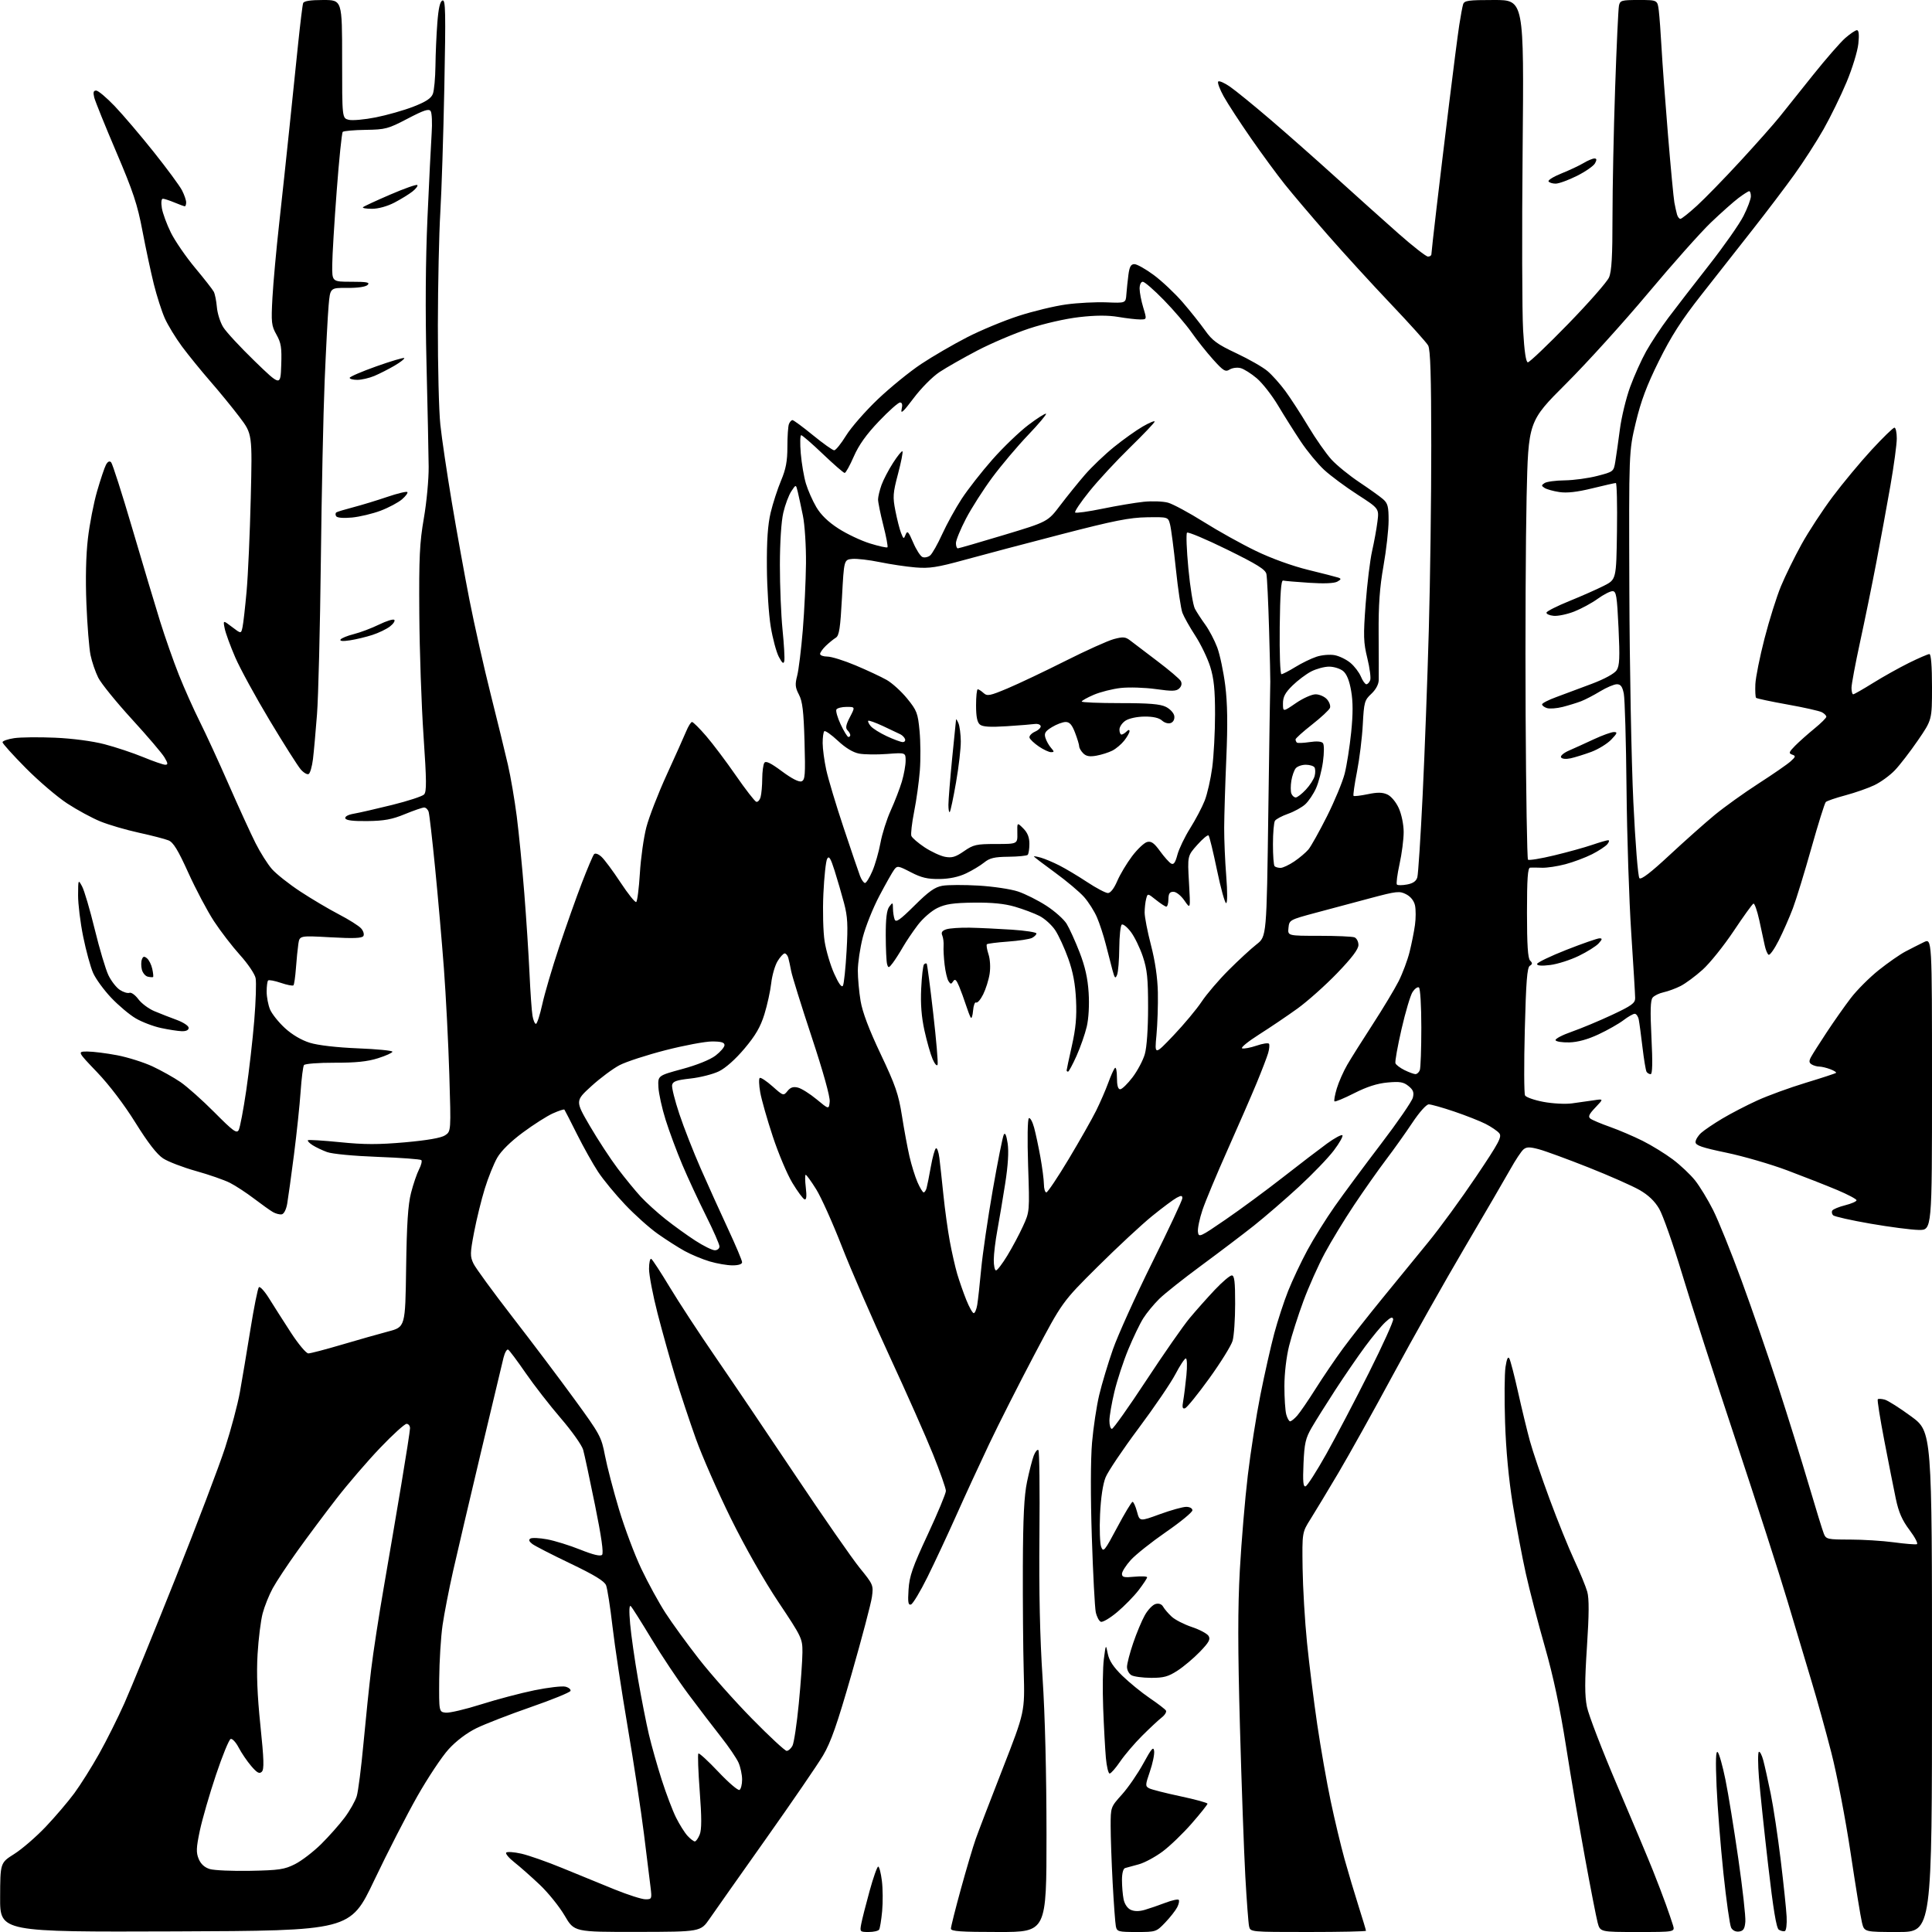 <?xml version="1.0" encoding="UTF-8" standalone="no"?>
<svg 
  version="1.1" 
  xmlns="http://www.w3.org/2000/svg" 
  xmlns:xlink="http://www.w3.org/1999/xlink" 
  xmlns:svg="http://www.w3.org/2000/svg"
  xmlns:rdf="http://www.w3.org/1999/02/22-rdf-syntax-ns#"
  xmlns:cc="http://creativecommons.org/ns#"
  xmlns:dc="http://purl.org/dc/elements/1.1/"
  viewBox="0 0 768 768"
  width="768"
  height="768"
>
<style>svg {background-color: white; }</style>"
<path stroke="none" fill="black" fill-rule="evenodd" d="M69.60,767.76C0.00,768.01 0.00,768.01 0.05,754.26C0.10,740.50 0.10,740.50 5.64,737.00C8.70,735.08 14.31,730.23 18.12,726.23C21.92,722.23 27.06,716.20 29.54,712.84C32.02,709.47 36.47,702.39 39.43,697.11C42.39,691.82 46.91,682.77 49.48,677.00C52.05,671.23 61.14,648.99 69.68,627.59C78.22,606.19 87.13,582.75 89.48,575.50C91.83,568.25 94.48,558.31 95.36,553.41C96.24,548.51 98.12,537.30 99.54,528.50C100.95,519.70 102.47,512.14 102.91,511.69C103.35,511.25 105.19,513.27 107.00,516.19C108.81,519.11 112.70,525.21 115.65,529.75C118.60,534.29 121.71,538.00 122.57,538.00C123.42,538.00 129.38,536.44 135.81,534.54C142.24,532.64 150.56,530.28 154.30,529.29C161.11,527.50 161.11,527.50 161.44,504.00C161.69,486.55 162.19,478.88 163.39,474.20C164.27,470.74 165.71,466.53 166.57,464.86C167.44,463.18 167.85,461.52 167.49,461.16C167.13,460.80 159.33,460.22 150.17,459.88C140.57,459.52 132.02,458.71 130.00,457.96C128.07,457.25 125.47,456.01 124.22,455.20C122.96,454.39 122.15,453.52 122.40,453.26C122.66,453.01 128.41,453.36 135.18,454.04C144.86,455.02 150.39,455.02 161.00,454.09C169.82,453.30 175.33,452.35 176.90,451.32C179.30,449.75 179.30,449.75 178.61,427.13C178.23,414.68 177.26,395.73 176.46,385.00C175.65,374.27 174.08,356.27 172.96,345.00C171.85,333.73 170.69,323.71 170.40,322.75C170.11,321.79 169.30,321.00 168.61,321.00C167.91,321.00 164.45,322.19 160.92,323.64C155.86,325.73 152.72,326.31 146.10,326.39C140.40,326.47 137.56,326.12 137.28,325.31C137.03,324.58 138.37,323.85 140.69,323.45C142.78,323.09 149.63,321.52 155.89,319.97C162.15,318.42 167.86,316.55 168.57,315.82C169.62,314.74 169.58,310.44 168.36,292.50C167.53,280.40 166.78,258.57 166.68,244.00C166.53,221.49 166.80,215.77 168.49,206.00C169.59,199.68 170.45,190.45 170.40,185.50C170.36,180.55 169.97,162.10 169.54,144.50C169.03,123.55 169.17,103.52 169.93,86.50C170.56,72.20 171.32,57.12 171.59,53.00C171.87,48.88 171.69,44.90 171.19,44.17C170.48,43.13 168.54,43.76 162.02,47.17C154.29,51.22 153.21,51.51 145.34,51.62C140.71,51.69 136.61,52.05 136.24,52.43C135.87,52.80 134.79,63.32 133.85,75.80C132.90,88.29 132.10,101.54 132.07,105.25C132.00,112.00 132.00,112.00 139.70,112.00C145.86,112.00 147.15,112.25 146.15,113.25C145.38,114.02 142.27,114.48 138.07,114.45C131.24,114.39 131.24,114.39 130.63,121.45C130.29,125.33 129.58,138.85 129.05,151.50C128.52,164.15 127.84,196.32 127.54,223.00C127.23,249.68 126.55,277.12 126.01,284.00C125.48,290.88 124.76,298.87 124.41,301.76C124.05,304.66 123.30,307.32 122.72,307.67C122.14,308.03 120.70,307.19 119.52,305.82C118.34,304.44 112.80,295.71 107.22,286.41C101.63,277.11 95.47,265.82 93.52,261.33C91.57,256.83 89.68,251.66 89.32,249.83C88.65,246.50 88.65,246.50 92.25,249.24C95.84,251.98 95.84,251.98 96.42,249.24C96.74,247.73 97.46,241.32 98.03,235.00C98.60,228.68 99.34,212.03 99.68,198.00C100.30,172.50 100.30,172.50 95.21,165.78C92.41,162.08 87.18,155.68 83.57,151.55C79.97,147.41 74.93,141.21 72.37,137.77C69.82,134.32 66.72,129.25 65.50,126.50C64.28,123.75 62.33,117.67 61.16,113.00C60.00,108.33 57.96,98.82 56.64,91.87C54.64,81.28 52.95,76.19 46.20,60.37C41.77,49.99 37.84,40.26 37.46,38.75C36.96,36.70 37.15,36.00 38.23,36.00C39.03,36.00 42.37,38.81 45.65,42.25C48.93,45.69 55.92,53.90 61.18,60.50C66.44,67.10 71.48,73.94 72.37,75.70C73.27,77.46 74.00,79.60 74.00,80.45C74.00,81.30 73.76,82.00 73.47,82.00C73.18,82.00 71.32,81.33 69.35,80.50C67.37,79.68 65.30,79.00 64.75,79.00C64.14,79.00 63.98,80.49 64.34,82.73C64.68,84.77 66.29,89.16 67.93,92.48C69.57,95.79 73.88,102.06 77.51,106.42C81.14,110.77 84.50,115.06 84.97,115.95C85.44,116.83 86.00,119.59 86.21,122.08C86.42,124.57 87.55,128.15 88.73,130.05C89.90,131.95 95.51,138.00 101.18,143.50C111.50,153.50 111.50,153.50 111.79,145.21C112.04,138.20 111.75,136.32 109.90,133.03C107.90,129.47 107.76,128.22 108.30,118.32C108.63,112.37 109.83,99.17 110.96,89.00C112.09,78.83 113.90,61.95 114.98,51.50C116.06,41.05 117.64,25.75 118.50,17.50C119.36,9.25 120.25,1.94 120.50,1.25C120.80,0.40 123.35,0.00 128.47,0.00C136.00,0.00 136.00,0.00 136.00,23.48C136.00,46.96 136.00,46.96 138.61,47.62C140.04,47.98 144.88,47.55 149.36,46.66C153.84,45.77 160.57,43.86 164.32,42.40C169.30,40.46 171.40,39.09 172.07,37.31C172.58,35.97 173.04,30.96 173.10,26.18C173.15,21.41 173.49,13.71 173.85,9.08C174.31,3.16 174.92,0.52 175.91,0.19C177.12,-0.21 177.22,4.80 176.63,34.61C176.25,53.80 175.53,76.25 175.03,84.50C174.53,92.75 174.09,112.91 174.06,129.29C174.03,145.67 174.47,163.45 175.04,168.79C175.60,174.13 177.65,187.95 179.58,199.50C181.51,211.05 184.68,228.60 186.62,238.50C188.57,248.40 192.36,265.27 195.06,276.00C197.75,286.73 200.84,299.33 201.91,304.02C202.99,308.70 204.57,317.93 205.42,324.52C206.26,331.11 207.61,344.82 208.41,355.00C209.22,365.18 210.15,379.57 210.49,387.00C210.83,394.43 211.36,401.96 211.67,403.75C211.97,405.54 212.59,407.00 213.04,407.00C213.49,407.00 214.62,403.51 215.56,399.25C216.49,394.99 219.50,384.75 222.25,376.50C225.00,368.25 229.07,356.77 231.29,351.00C233.51,345.23 235.70,340.08 236.14,339.57C236.62,339.03 237.82,339.43 239.07,340.57C240.24,341.62 243.65,346.21 246.65,350.77C249.65,355.33 252.46,358.83 252.90,358.56C253.34,358.29 253.99,353.16 254.36,347.15C254.72,341.15 255.88,332.92 256.93,328.87C257.98,324.82 261.62,315.43 265.02,308.00C268.42,300.57 271.89,292.81 272.75,290.75C273.60,288.69 274.66,287.00 275.09,287.00C275.53,287.00 278.05,289.50 280.69,292.56C283.34,295.62 288.65,302.68 292.50,308.24C296.35,313.81 300.01,318.52 300.62,318.72C301.24,318.92 302.02,318.05 302.36,316.79C302.70,315.53 302.99,312.25 303.00,309.50C303.02,306.75 303.39,303.94 303.83,303.25C304.40,302.34 306.30,303.24 310.82,306.60C314.76,309.53 317.60,310.98 318.63,310.59C320.04,310.05 320.19,308.09 319.81,294.73C319.46,282.67 319.00,278.80 317.59,276.12C316.11,273.30 315.99,272.06 316.89,268.62C317.48,266.35 318.48,258.20 319.12,250.50C319.75,242.80 320.32,230.88 320.39,224.00C320.45,217.04 319.91,208.62 319.17,205.00C318.44,201.43 317.52,197.15 317.12,195.50C316.40,192.50 316.40,192.50 314.56,195.29C313.55,196.82 312.11,200.65 311.38,203.79C310.57,207.22 310.03,215.51 310.02,224.58C310.01,232.87 310.48,244.45 311.07,250.32C311.66,256.19 311.98,261.78 311.77,262.75C311.49,264.08 310.97,263.68 309.60,261.11C308.61,259.24 307.16,253.84 306.38,249.11C305.59,244.37 304.90,233.75 304.85,225.50C304.77,214.83 305.21,208.55 306.35,203.76C307.24,200.05 309.10,194.33 310.48,191.04C312.41,186.46 313.00,183.32 313.00,177.61C313.00,173.52 313.27,169.45 313.61,168.58C313.94,167.71 314.58,167.00 315.02,167.00C315.46,167.00 319.12,169.70 323.16,173.00C327.20,176.30 331.00,179.00 331.61,179.00C332.22,179.00 334.35,176.36 336.34,173.13C338.33,169.91 343.99,163.43 348.93,158.73C353.86,154.04 361.63,147.71 366.20,144.68C370.76,141.65 378.97,136.88 384.43,134.08C389.89,131.27 399.12,127.45 404.93,125.57C410.74,123.69 419.25,121.64 423.84,121.02C428.43,120.39 435.63,120.02 439.84,120.19C447.50,120.50 447.50,120.50 447.75,117.00C447.89,115.08 448.26,111.59 448.56,109.25C448.99,106.00 449.55,105.00 450.95,105.00C451.96,105.00 455.42,106.95 458.64,109.33C461.86,111.71 467.00,116.55 470.06,120.08C473.11,123.61 477.16,128.69 479.05,131.36C481.95,135.45 483.92,136.88 491.50,140.44C496.45,142.76 502.00,145.94 503.84,147.50C505.68,149.05 508.86,152.62 510.92,155.41C512.98,158.21 517.09,164.55 520.06,169.50C523.02,174.45 527.19,180.39 529.30,182.70C531.42,185.01 536.39,189.04 540.33,191.67C544.27,194.30 548.51,197.32 549.75,198.40C551.66,200.05 552.00,201.34 551.99,206.92C551.98,210.54 551.07,218.68 549.95,225.00C548.44,233.55 547.95,240.47 548.03,252.00C548.09,260.52 548.10,268.76 548.07,270.31C548.03,272.05 546.91,274.13 545.12,275.81C542.43,278.32 542.20,279.12 541.73,288.00C541.46,293.23 540.42,301.65 539.43,306.73C538.43,311.80 537.82,316.14 538.06,316.37C538.30,316.60 540.84,316.30 543.69,315.71C547.57,314.90 549.55,314.93 551.49,315.82C552.99,316.50 554.92,318.80 556.03,321.25C557.13,323.67 557.97,327.74 557.98,330.72C557.99,333.59 557.25,339.34 556.34,343.48C555.43,347.63 554.96,351.29 555.30,351.63C555.63,351.97 557.45,351.95 559.34,351.60C561.73,351.15 562.97,350.27 563.41,348.73C563.76,347.50 564.71,332.86 565.52,316.18C566.33,299.51 567.44,269.81 567.98,250.18C568.53,230.56 568.96,197.62 568.95,177.00C568.93,149.47 568.61,138.92 567.71,137.33C567.05,136.14 560.37,128.71 552.88,120.83C545.39,112.95 534.07,100.57 527.73,93.31C521.38,86.06 513.74,77.06 510.75,73.31C507.75,69.57 501.70,61.33 497.30,55.00C492.91,48.67 488.01,41.16 486.43,38.31C484.85,35.45 483.87,32.79 484.26,32.41C484.65,32.02 486.76,32.95 488.95,34.47C491.15,35.99 498.28,41.79 504.80,47.37C511.33,52.94 523.15,63.38 531.08,70.57C539.01,77.76 550.18,87.77 555.89,92.82C561.61,97.87 566.90,102.00 567.64,102.00C568.39,102.00 569.00,101.59 569.00,101.09C569.00,100.58 569.91,92.37 571.03,82.84C572.15,73.30 574.41,54.48 576.07,41.00C577.72,27.52 579.52,13.58 580.07,10.00C580.62,6.42 581.31,2.71 581.60,1.75C582.07,0.21 583.57,0.00 593.98,0.00C605.82,0.00 605.82,0.00 605.27,59.25C604.96,91.84 605.05,124.24 605.46,131.25C605.95,139.73 606.59,144.01 607.35,144.03C607.98,144.04 615.19,137.18 623.36,128.78C631.54,120.37 638.85,112.05 639.61,110.28C640.65,107.88 641.00,101.81 640.99,86.28C640.99,74.85 641.46,51.77 642.04,35.00C642.61,18.23 643.30,3.49 643.56,2.25C644.00,0.16 644.57,-0.00 651.46,-0.00C658.88,-0.00 658.88,-0.00 659.40,4.25C659.68,6.59 660.17,13.22 660.49,19.00C660.80,24.78 661.95,40.30 663.04,53.50C664.13,66.70 665.28,78.85 665.59,80.50C665.90,82.15 666.37,84.29 666.64,85.25C666.91,86.21 667.52,87.00 667.99,87.00C668.46,87.00 671.43,84.64 674.59,81.75C677.75,78.86 685.50,70.90 691.80,64.06C698.10,57.22 705.12,49.31 707.38,46.49C709.65,43.66 715.65,36.15 720.72,29.80C725.80,23.45 731.55,16.85 733.51,15.13C735.47,13.41 737.57,12.00 738.17,12.00C738.91,12.00 739.10,13.78 738.72,17.38C738.42,20.34 736.32,27.21 734.05,32.63C731.78,38.06 727.65,46.51 724.87,51.41C722.08,56.32 716.87,64.42 713.27,69.41C709.68,74.41 702.19,84.29 696.62,91.37C691.05,98.45 681.86,110.15 676.19,117.37C668.39,127.29 664.30,133.68 659.43,143.50C654.61,153.23 652.30,159.39 650.24,168.00C647.50,179.50 647.50,179.50 647.69,234.50C647.79,264.75 648.51,302.68 649.28,318.79C650.07,335.27 651.13,348.53 651.70,349.10C652.39,349.79 656.24,346.83 663.61,339.97C669.60,334.40 677.67,327.22 681.54,324.02C685.42,320.82 693.29,315.18 699.04,311.47C704.79,307.77 710.53,303.80 711.80,302.65C713.84,300.80 713.91,300.49 712.40,299.97C710.94,299.45 711.10,298.97 713.60,296.43C715.20,294.82 718.64,291.76 721.25,289.63C723.86,287.50 726.00,285.38 726.00,284.91C726.00,284.45 725.21,283.65 724.24,283.13C723.27,282.61 717.10,281.22 710.53,280.05C703.95,278.87 698.35,277.68 698.07,277.40C697.80,277.13 697.67,274.70 697.78,272.00C697.90,269.31 699.54,261.12 701.43,253.80C703.31,246.49 706.26,237.12 707.97,233.00C709.68,228.88 713.36,221.39 716.14,216.36C718.92,211.33 724.49,202.82 728.52,197.44C732.55,192.06 739.51,183.69 743.99,178.83C748.47,173.97 752.55,170.00 753.07,170.00C753.58,170.00 754.00,171.92 754.00,174.28C754.00,176.63 752.86,185.06 751.47,193.03C750.08,200.99 747.56,214.70 745.88,223.50C744.20,232.30 741.29,246.56 739.41,255.18C737.54,263.81 736.00,272.02 736.00,273.43C736.00,274.84 736.30,276.00 736.67,276.00C737.03,276.00 740.57,273.98 744.54,271.51C748.50,269.04 754.94,265.44 758.84,263.51C762.75,261.58 766.41,260.00 766.97,260.00C767.62,260.00 768.00,264.79 768.00,273.07C768.00,286.15 768.00,286.15 762.39,294.32C759.30,298.82 755.17,304.18 753.21,306.22C751.25,308.27 747.59,310.93 745.07,312.13C742.56,313.33 737.37,315.14 733.54,316.16C729.72,317.18 726.22,318.38 725.78,318.82C725.33,319.27 722.76,327.49 720.05,337.11C717.35,346.72 714.04,357.50 712.70,361.06C711.36,364.61 708.84,370.35 707.10,373.80C705.36,377.25 703.53,379.83 703.04,379.53C702.55,379.22 701.85,377.52 701.49,375.74C701.12,373.96 700.14,369.44 699.32,365.70C698.49,361.96 697.46,359.03 697.02,359.20C696.59,359.36 693.03,364.29 689.13,370.15C685.22,376.00 679.68,382.90 676.81,385.48C673.95,388.05 670.01,390.97 668.05,391.96C666.10,392.95 663.07,394.06 661.32,394.44C659.57,394.82 657.60,395.77 656.95,396.56C656.07,397.62 655.95,401.83 656.48,412.50C656.98,422.38 656.87,427.00 656.16,427.00C655.59,427.00 654.85,426.57 654.53,426.05C654.21,425.52 653.48,421.14 652.91,416.30C652.34,411.46 651.67,406.49 651.42,405.25C651.17,404.01 650.45,403.00 649.83,403.00C649.20,403.00 647.18,404.15 645.34,405.56C643.50,406.96 639.05,409.49 635.45,411.17C631.12,413.20 627.18,414.28 623.81,414.37C621.00,414.44 618.55,414.05 618.35,413.50C618.16,412.95 621.04,411.43 624.75,410.14C628.46,408.84 635.66,405.84 640.75,403.46C648.58,399.80 650.00,398.77 650.00,396.78C650.00,395.48 649.30,383.87 648.45,370.96C647.59,358.06 646.75,332.20 646.57,313.50C646.39,294.80 645.90,277.81 645.49,275.75C644.92,272.91 644.25,272.00 642.73,272.00C641.63,272.00 638.65,273.26 636.11,274.80C633.57,276.35 630.15,278.12 628.50,278.76C626.85,279.39 623.57,280.40 621.20,281.01C618.84,281.61 616.02,281.82 614.95,281.48C613.88,281.14 613.00,280.48 613.00,280.00C613.00,279.53 615.59,278.20 618.75,277.06C621.91,275.91 628.26,273.54 632.84,271.80C637.87,269.90 641.76,267.76 642.63,266.44C643.81,264.64 643.95,261.54 643.39,249.62C642.78,236.80 642.49,235.00 641.00,235.00C640.06,235.00 637.42,236.36 635.12,238.02C632.83,239.69 628.64,241.96 625.81,243.08C622.98,244.19 619.28,244.97 617.58,244.80C615.89,244.64 614.62,244.05 614.76,243.50C614.91,242.95 618.96,240.91 623.76,238.96C628.57,237.01 634.75,234.28 637.50,232.89C642.50,230.36 642.50,230.36 642.77,211.18C642.92,200.63 642.72,192.00 642.32,192.00C641.92,192.00 637.69,192.96 632.91,194.13C626.93,195.60 622.87,196.06 619.86,195.60C617.46,195.24 614.83,194.50 614.00,193.97C612.67,193.11 612.67,192.89 614.00,192.02C614.83,191.47 618.42,190.99 622.00,190.95C625.58,190.90 631.42,190.11 634.98,189.18C641.38,187.52 641.46,187.46 642.11,183.50C642.48,181.30 643.29,175.53 643.93,170.67C644.56,165.81 646.40,158.23 648.00,153.83C649.61,149.43 652.48,143.04 654.39,139.63C656.30,136.22 660.25,130.24 663.18,126.34C666.11,122.44 673.37,113.04 679.32,105.45C685.28,97.86 691.46,89.04 693.07,85.85C694.68,82.67 696.00,79.14 696.00,78.03C696.00,76.91 695.70,76.00 695.34,76.00C694.98,76.00 693.07,77.21 691.09,78.70C689.12,80.18 684.18,84.57 680.12,88.45C676.06,92.33 664.83,104.95 655.16,116.50C645.49,128.05 630.82,144.25 622.55,152.50C607.53,167.50 607.53,167.50 606.85,197.50C606.48,214.00 606.30,253.06 606.46,284.29C606.62,315.53 607.05,341.38 607.40,341.73C607.76,342.09 612.43,341.33 617.77,340.04C623.12,338.76 629.93,336.87 632.91,335.85C635.88,334.83 638.75,334.00 639.28,334.00C639.81,334.00 639.66,334.71 638.94,335.58C638.21,336.45 635.47,338.25 632.83,339.59C630.19,340.92 625.44,342.70 622.27,343.54C619.10,344.38 614.92,345.01 613.00,344.94C611.08,344.87 608.94,344.85 608.25,344.90C607.30,344.98 607.00,349.28 607.00,362.80C607.00,375.64 607.35,380.95 608.24,381.84C609.23,382.83 609.21,383.25 608.12,383.92C607.06,384.58 606.62,390.24 606.13,409.46C605.78,423.04 605.83,434.74 606.23,435.46C606.64,436.18 609.92,437.33 613.53,438.01C617.14,438.69 622.21,438.96 624.80,438.62C627.38,438.28 631.30,437.72 633.50,437.39C637.50,436.78 637.50,436.78 634.21,440.23C631.65,442.91 631.20,443.90 632.21,444.67C632.92,445.22 636.42,446.70 640.00,447.96C643.58,449.23 649.42,451.73 653.00,453.52C656.58,455.31 661.96,458.63 664.97,460.89C667.98,463.15 671.97,466.91 673.83,469.25C675.68,471.59 678.91,476.88 680.98,481.00C683.06,485.12 688.15,497.73 692.28,509.00C696.42,520.27 702.96,539.22 706.82,551.09C710.68,562.97 716.15,580.52 718.97,590.09C721.79,599.67 724.52,608.51 725.03,609.75C725.90,611.86 726.55,612.00 735.32,612.00C740.47,612.00 748.34,612.49 752.81,613.09C757.28,613.70 761.41,614.03 761.98,613.84C762.56,613.65 761.25,611.12 759.08,608.23C756.11,604.28 754.75,601.17 753.61,595.74C752.77,591.76 750.71,581.34 749.03,572.60C747.35,563.85 746.18,556.49 746.44,556.23C746.70,555.97 747.94,556.04 749.20,556.37C750.47,556.71 755.21,559.72 759.75,563.06C768.00,569.13 768.00,569.13 768.00,668.57C768.00,768.00 768.00,768.00 754.54,768.00C741.08,768.00 741.08,768.00 740.16,764.25C739.65,762.19 737.61,749.65 735.62,736.40C733.62,723.08 730.20,705.30 727.97,696.65C725.76,688.04 722.21,675.26 720.08,668.25C717.96,661.24 713.68,646.95 710.57,636.50C707.46,626.05 698.19,597.25 689.97,572.50C681.74,547.75 672.13,517.95 668.62,506.27C665.10,494.60 661.02,483.01 659.56,480.52C657.76,477.44 655.24,475.04 651.70,473.02C648.84,471.38 639.71,467.35 631.41,464.06C623.10,460.77 614.25,457.52 611.73,456.85C608.06,455.87 606.85,455.88 605.61,456.91C604.76,457.61 602.42,461.13 600.42,464.72C598.41,468.31 590.24,482.33 582.27,495.87C574.29,509.42 561.46,532.20 553.75,546.50C546.04,560.80 536.26,578.35 532.03,585.50C527.79,592.65 522.81,600.90 520.97,603.83C517.61,609.15 517.61,609.15 517.80,623.33C517.91,631.12 518.70,644.48 519.56,653.00C520.42,661.52 522.25,676.15 523.62,685.50C525.00,694.85 527.41,708.58 528.98,716.00C530.54,723.42 533.02,733.77 534.47,739.00C535.93,744.23 538.44,752.67 540.06,757.76C541.68,762.86 543.00,767.24 543.00,767.51C543.00,767.78 532.66,768.00 520.02,768.00C497.04,768.00 497.04,768.00 496.53,765.75C496.25,764.51 495.58,755.62 495.04,746.00C494.51,736.38 493.54,709.60 492.90,686.50C492.03,655.03 492.02,639.36 492.86,624.00C493.49,612.73 494.90,595.85 496.02,586.50C497.13,577.15 499.39,562.73 501.04,554.45C502.69,546.17 505.16,535.21 506.53,530.09C507.90,524.97 510.39,517.35 512.07,513.14C513.74,508.94 517.17,501.68 519.69,497.00C522.21,492.32 527.12,484.45 530.61,479.50C534.09,474.55 542.35,463.41 548.95,454.75C555.56,446.09 561.26,437.80 561.63,436.33C562.16,434.24 561.78,433.24 559.90,431.72C557.92,430.11 556.47,429.86 551.57,430.31C547.48,430.68 543.36,432.00 538.30,434.57C534.26,436.62 530.74,438.08 530.48,437.81C530.21,437.55 530.63,435.24 531.40,432.67C532.17,430.11 534.04,425.88 535.56,423.26C537.08,420.64 541.65,413.38 545.71,407.13C549.77,400.87 554.39,393.18 555.98,390.05C557.56,386.91 559.52,381.68 560.33,378.42C561.14,375.16 562.11,370.34 562.47,367.70C562.84,365.06 562.84,361.57 562.49,359.93C562.08,358.07 560.77,356.42 558.97,355.49C556.34,354.12 555.21,354.25 544.81,357.02C538.59,358.67 528.77,361.30 523.00,362.85C512.64,365.63 512.50,365.71 512.19,368.84C511.87,372.00 511.87,372.00 524.35,372.00C531.22,372.00 537.55,372.27 538.42,372.61C539.29,372.94 540.00,374.31 540.00,375.64C540.00,377.33 537.41,380.75 531.51,386.88C526.84,391.72 519.75,398.04 515.76,400.92C511.77,403.80 504.90,408.44 500.50,411.23C496.10,414.02 493.07,416.50 493.77,416.74C494.46,416.98 497.04,416.49 499.50,415.66C501.95,414.82 504.18,414.49 504.45,414.92C504.72,415.36 504.57,417.02 504.11,418.61C503.65,420.20 501.59,425.55 499.55,430.50C497.50,435.45 492.29,447.41 487.98,457.08C483.66,466.75 479.18,477.50 478.01,480.96C476.85,484.42 476.03,488.35 476.20,489.69C476.49,492.02 476.95,491.82 487.19,484.79C493.07,480.76 503.34,473.19 510.00,467.98C516.67,462.76 524.56,456.73 527.54,454.56C530.52,452.40 533.26,450.92 533.62,451.29C533.98,451.65 532.45,454.37 530.22,457.32C527.99,460.28 521.74,466.77 516.33,471.76C510.92,476.74 502.90,483.67 498.50,487.17C494.10,490.66 484.70,497.78 477.61,503.01C470.52,508.23 462.96,514.22 460.82,516.33C458.68,518.43 455.82,521.90 454.47,524.04C453.12,526.18 450.44,531.75 448.51,536.42C446.57,541.09 444.10,548.64 443.00,553.20C441.91,557.77 441.01,562.96 441.01,564.75C441.00,566.54 441.45,568.00 442.00,568.00C442.54,568.00 448.68,559.34 455.64,548.75C462.60,538.16 470.36,527.02 472.88,524.00C475.40,520.98 479.90,515.91 482.88,512.75C485.87,509.59 488.91,507.00 489.65,507.00C490.70,507.00 491.00,509.48 490.99,518.25C490.99,524.44 490.53,531.08 489.97,533.00C489.41,534.92 485.24,541.64 480.70,547.93C476.16,554.21 471.83,559.56 471.09,559.80C470.05,560.15 469.87,559.46 470.34,556.88C470.67,555.02 471.24,550.46 471.61,546.75C471.98,542.98 471.88,540.00 471.39,540.00C470.90,540.01 469.04,542.82 467.25,546.25C465.46,549.69 458.87,559.37 452.60,567.77C446.33,576.17 440.43,584.95 439.49,587.27C438.41,589.92 437.59,595.43 437.29,602.00C437.02,607.77 437.23,613.59 437.74,614.93C438.60,617.16 439.12,616.53 444.09,607.18C447.06,601.59 449.82,597.01 450.21,597.01C450.60,597.00 451.40,598.77 451.98,600.92C453.04,604.85 453.04,604.85 461.05,601.92C465.45,600.32 470.17,599.00 471.53,599.00C472.96,599.00 474.00,599.58 474.00,600.37C474.00,601.13 469.28,605.01 463.51,608.99C457.74,612.98 451.44,617.99 449.51,620.12C447.58,622.26 446.00,624.74 446.00,625.63C446.00,626.98 446.85,627.17 451.00,626.77C453.75,626.51 456.00,626.61 456.00,627.00C456.00,627.39 454.48,629.69 452.63,632.11C450.78,634.52 446.94,638.45 444.09,640.84C441.25,643.23 438.33,644.96 437.60,644.68C436.88,644.40 435.97,642.67 435.58,640.84C435.20,639.00 434.49,625.58 434.02,611.00C433.49,594.87 433.53,580.19 434.10,573.50C434.62,567.45 435.91,558.90 436.96,554.50C438.01,550.10 440.46,541.94 442.41,536.37C444.36,530.79 451.36,515.31 457.97,501.97C464.59,488.63 470.00,477.08 470.00,476.32C470.00,475.19 469.58,475.15 467.75,476.12C466.51,476.78 462.12,480.05 458.00,483.39C453.88,486.73 444.15,495.77 436.39,503.48C422.28,517.50 422.28,517.50 411.19,538.50C405.10,550.05 397.01,566.02 393.22,574.00C389.43,581.98 383.52,594.80 380.09,602.50C376.65,610.20 371.51,621.20 368.67,626.93C365.83,632.67 362.88,637.57 362.13,637.81C361.03,638.16 360.83,636.96 361.16,631.87C361.50,626.52 362.73,623.00 368.79,610.00C372.76,601.47 376.01,593.67 376.01,592.65C376.00,591.64 373.71,585.11 370.91,578.15C368.12,571.19 360.31,553.58 353.56,539.00C346.81,524.42 338.30,504.84 334.65,495.48C331.01,486.13 326.41,475.89 324.43,472.73C322.46,469.58 320.59,467.00 320.28,467.00C319.97,467.00 319.99,469.28 320.32,472.07C320.73,475.55 320.58,477.03 319.82,476.77C319.22,476.57 317.04,473.63 314.99,470.23C312.93,466.84 309.43,458.53 307.20,451.78C304.96,445.03 302.72,437.13 302.20,434.23C301.69,431.33 301.60,428.75 302.02,428.49C302.43,428.23 304.72,429.75 307.10,431.86C311.35,435.64 311.45,435.67 313.04,433.70C314.23,432.23 315.34,431.87 317.21,432.34C318.61,432.69 321.95,434.79 324.63,437.01C329.50,441.05 329.50,441.05 329.82,437.94C330.02,436.03 327.25,426.09 322.64,412.17C318.52,399.70 314.85,387.93 314.50,386.00C314.14,384.07 313.63,381.71 313.36,380.75C313.09,379.79 312.44,379.00 311.92,379.00C311.40,379.00 310.12,380.39 309.09,382.09C308.05,383.80 306.92,387.73 306.57,390.84C306.22,393.96 305.00,399.51 303.86,403.19C302.30,408.22 300.34,411.61 295.94,416.83C292.35,421.09 288.42,424.59 285.77,425.87C283.40,427.02 278.32,428.31 274.49,428.73C268.89,429.35 267.46,429.86 267.17,431.33C266.98,432.34 268.27,437.51 270.05,442.83C271.82,448.15 275.64,457.90 278.54,464.50C281.44,471.10 286.33,481.90 289.40,488.50C292.47,495.10 294.99,501.06 294.99,501.75C295.00,502.53 293.57,503.00 291.18,503.00C289.08,503.00 285.00,502.30 282.11,501.44C279.22,500.58 274.75,498.72 272.18,497.31C269.60,495.89 264.80,492.82 261.50,490.49C258.19,488.16 252.34,482.93 248.50,478.87C244.65,474.82 239.82,468.96 237.78,465.87C235.73,462.77 231.95,456.02 229.37,450.87C226.80,445.72 224.54,441.32 224.36,441.09C224.17,440.87 222.11,441.54 219.77,442.59C217.43,443.64 212.06,447.06 207.84,450.19C203.04,453.74 199.22,457.49 197.67,460.19C196.30,462.56 194.07,468.10 192.71,472.50C191.35,476.90 189.44,484.69 188.46,489.81C186.85,498.26 186.83,499.41 188.22,502.31C189.06,504.06 196.03,513.60 203.69,523.50C211.36,533.40 222.44,548.09 228.31,556.16C238.53,570.17 239.06,571.15 240.48,578.58C241.30,582.85 243.80,592.45 246.04,599.92C248.28,607.39 252.29,618.08 254.96,623.67C257.62,629.27 261.93,637.14 264.54,641.17C267.14,645.20 273.14,653.45 277.86,659.50C282.58,665.55 292.08,676.24 298.97,683.25C305.86,690.27 312.05,696.01 312.71,696.00C313.38,696.00 314.42,695.09 315.02,693.97C315.61,692.85 316.75,685.32 317.53,677.22C318.32,669.12 318.97,659.95 318.98,656.84C319.00,651.33 318.73,650.77 309.43,636.84C303.67,628.21 296.12,614.93 290.48,603.50C285.33,593.05 279.09,578.83 276.61,571.91C274.13,564.98 270.47,553.95 268.47,547.41C266.48,540.86 263.31,529.52 261.42,522.21C259.54,514.90 258.00,506.88 258.00,504.40C258.00,501.91 258.41,500.13 258.90,500.44C259.40,500.75 262.72,505.84 266.28,511.75C269.84,517.66 278.01,530.15 284.45,539.50C290.88,548.85 305.17,570.00 316.20,586.50C327.23,603.00 338.73,619.54 341.75,623.27C347.11,629.86 347.24,630.15 346.61,634.77C346.26,637.37 342.63,651.11 338.56,665.31C332.76,685.52 330.29,692.57 327.17,697.83C324.98,701.52 314.74,716.46 304.43,731.02C294.12,745.58 284.06,759.85 282.09,762.71C278.50,767.92 278.50,767.92 253.38,767.96C228.26,768.00 228.26,768.00 224.46,761.49C222.36,757.91 217.92,752.39 214.57,749.22C211.23,746.06 206.70,742.05 204.50,740.32C202.30,738.59 200.83,736.84 201.24,736.43C201.65,736.02 204.35,736.21 207.24,736.86C210.13,737.51 217.45,740.08 223.50,742.57C229.55,745.06 238.88,748.87 244.23,751.05C249.59,753.22 255.14,755.00 256.58,755.00C259.11,755.00 259.17,754.85 258.61,750.25C258.29,747.64 257.10,738.08 255.98,729.00C254.85,719.92 251.94,700.80 249.51,686.50C247.08,672.20 244.36,654.20 243.47,646.50C242.58,638.80 241.43,631.45 240.92,630.17C240.24,628.50 236.27,626.08 226.74,621.52C219.46,618.04 212.64,614.54 211.60,613.75C210.30,612.76 210.06,612.08 210.84,611.60C211.47,611.21 214.46,611.35 217.49,611.91C220.52,612.47 226.45,614.31 230.66,616.00C235.80,618.06 238.66,618.74 239.33,618.07C240.01,617.39 239.08,610.87 236.53,598.32C234.44,588.01 232.32,578.11 231.82,576.33C231.33,574.54 227.33,568.89 222.94,563.79C218.54,558.68 212.25,550.58 208.95,545.79C205.65,541.00 202.53,536.83 202.02,536.51C201.51,536.20 200.67,537.64 200.15,539.72C199.63,541.80 195.57,558.80 191.13,577.50C186.69,596.20 181.73,617.35 180.11,624.50C178.50,631.65 176.61,641.33 175.93,646.00C175.25,650.67 174.65,660.35 174.59,667.50C174.50,680.50 174.50,680.50 177.18,680.81C178.65,680.98 184.95,679.50 191.18,677.53C197.40,675.56 206.98,673.03 212.45,671.91C217.92,670.80 223.46,670.15 224.77,670.48C226.07,670.81 226.98,671.56 226.78,672.16C226.58,672.76 219.46,675.66 210.96,678.61C202.46,681.56 192.72,685.34 189.33,687.01C185.51,688.89 181.31,692.07 178.33,695.35C175.67,698.26 170.07,706.69 165.88,714.07C161.69,721.46 153.98,736.50 148.74,747.50C139.21,767.50 139.21,767.50 69.60,767.76zM345.32,768.00C341.83,768.00 341.76,767.92 342.36,764.75C342.70,762.96 344.18,757.11 345.66,751.75C347.13,746.39 348.68,742.00 349.10,742.00C349.52,742.00 350.17,744.54 350.56,747.63C350.95,750.73 350.99,756.15 350.67,759.68C350.34,763.20 349.80,766.51 349.47,767.04C349.15,767.57 347.28,768.00 345.32,768.00zM397.00,768.00C381.83,768.00 378.00,767.73 378.00,766.67C378.00,765.93 379.78,758.85 381.96,750.92C384.14,742.99 386.80,734.02 387.87,731.00C388.94,727.98 393.77,715.38 398.61,703.00C407.39,680.50 407.39,680.50 406.95,664.50C406.70,655.70 406.55,636.80 406.60,622.50C406.68,603.11 407.10,594.59 408.27,589.00C409.13,584.88 410.33,580.20 410.94,578.61C411.56,577.02 412.38,576.05 412.78,576.44C413.18,576.84 413.36,592.09 413.19,610.33C412.98,632.81 413.38,651.07 414.44,667.00C415.41,681.73 415.99,704.97 416.00,729.25C416.00,768.00 416.00,768.00 397.00,768.00zM451.82,768.00C444.55,768.00 444.01,767.85 443.57,765.75C443.32,764.51 442.75,756.75 442.30,748.50C441.86,740.25 441.50,730.09 441.50,725.92C441.50,718.35 441.50,718.34 446.00,713.34C448.48,710.58 452.30,705.02 454.50,700.99C457.75,695.02 458.55,694.11 458.79,696.08C458.95,697.41 458.18,701.09 457.09,704.24C455.25,709.60 455.23,710.05 456.81,710.88C457.74,711.37 463.34,712.80 469.25,714.05C475.16,715.31 480.00,716.63 480.00,717.00C480.00,717.36 477.19,720.89 473.75,724.83C470.31,728.78 465.10,733.80 462.17,735.99C459.24,738.17 454.97,740.48 452.67,741.10C450.38,741.72 447.94,742.39 447.25,742.58C446.49,742.80 446.00,744.67 446.00,747.34C446.00,749.77 446.29,753.20 446.64,754.96C447.03,756.89 448.16,758.57 449.49,759.18C450.95,759.84 452.83,759.85 455.09,759.19C456.97,758.64 460.62,757.39 463.21,756.40C465.81,755.41 468.21,754.87 468.55,755.21C468.88,755.55 468.62,756.88 467.96,758.16C467.30,759.45 465.15,762.19 463.18,764.25C459.64,767.95 459.50,768.00 451.82,768.00zM650.97,768.00C636.08,768.00 636.08,768.00 635.08,764.25C634.54,762.19 632.27,750.60 630.06,738.50C627.84,726.40 624.45,706.44 622.52,694.15C620.11,678.80 617.48,666.42 614.12,654.65C611.42,645.22 608.01,632.10 606.54,625.50C605.07,618.90 602.74,606.52 601.35,598.00C599.74,588.04 598.64,576.38 598.29,565.38C597.98,555.96 598.06,546.08 598.46,543.42C598.95,540.16 599.45,539.06 599.99,540.04C600.44,540.84 602.01,546.90 603.48,553.50C604.95,560.10 607.06,568.80 608.16,572.82C609.26,576.85 612.77,587.20 615.96,595.82C619.14,604.45 623.59,615.43 625.83,620.24C628.07,625.05 630.38,630.68 630.96,632.74C631.72,635.43 631.69,641.66 630.84,654.57C629.93,668.43 629.93,674.00 630.83,678.49C631.47,681.70 636.92,695.85 642.93,709.92C648.94,723.99 655.29,739.10 657.04,743.50C658.80,747.90 661.12,753.98 662.20,757.00C663.29,760.02 664.55,763.74 665.02,765.25C665.86,768.00 665.86,768.00 650.97,768.00zM691.32,767.81C689.99,768.00 688.75,767.40 688.16,766.30C687.62,765.29 686.24,755.55 685.09,744.64C683.94,733.74 682.72,718.22 682.37,710.16C681.93,699.81 682.06,695.79 682.81,696.50C683.39,697.05 684.79,702.00 685.90,707.50C687.02,713.00 689.32,727.14 691.01,738.91C692.71,750.69 693.97,761.94 693.80,763.91C693.57,766.72 693.03,767.57 691.32,767.81zM709.50,767.64C708.95,767.82 707.88,767.57 707.11,767.09C706.13,766.47 704.89,758.96 702.86,741.36C701.28,727.68 699.64,712.08 699.21,706.67C698.78,701.27 698.77,696.64 699.17,696.39C699.58,696.14 700.36,697.64 700.92,699.72C701.48,701.80 702.81,707.77 703.88,713.00C704.95,718.23 706.74,730.15 707.87,739.50C709.00,748.85 710.06,758.93 710.21,761.91C710.37,764.89 710.05,767.46 709.50,767.64zM99.50,743.68C110.93,743.46 113.08,743.14 117.26,741.03C119.87,739.72 124.55,736.13 127.65,733.07C130.75,730.01 134.96,725.25 137.02,722.50C139.07,719.75 141.23,715.92 141.81,714.00C142.40,712.08 143.60,702.62 144.49,693.00C145.38,683.38 146.76,670.10 147.56,663.50C148.35,656.90 150.60,642.27 152.56,631.00C154.51,619.73 157.66,601.27 159.54,590.00C161.43,578.73 162.98,568.71 162.99,567.75C163.00,566.79 162.38,566.00 161.62,566.00C160.86,566.00 156.13,570.29 151.12,575.54C146.11,580.78 138.29,589.87 133.75,595.73C129.21,601.59 122.25,610.91 118.29,616.44C114.32,621.97 109.88,628.68 108.42,631.35C106.96,634.02 105.16,638.51 104.41,641.34C103.66,644.17 102.75,651.46 102.39,657.55C101.93,665.32 102.26,673.73 103.51,685.85C104.93,699.50 105.04,703.35 104.07,704.30C103.10,705.24 102.18,704.74 99.84,702.00C98.20,700.08 95.96,696.78 94.87,694.68C93.78,692.59 92.35,691.05 91.70,691.26C91.04,691.48 88.40,697.92 85.84,705.58C83.27,713.23 80.40,723.19 79.44,727.69C78.00,734.54 77.92,736.39 78.98,738.95C79.82,740.97 81.30,742.33 83.37,742.97C85.09,743.50 92.35,743.82 99.50,743.68zM276.20,732.00C276.67,732.00 277.54,730.76 278.15,729.25C278.94,727.26 278.95,722.53 278.15,712.05C277.55,704.10 277.31,697.35 277.62,697.05C277.92,696.75 281.49,700.02 285.56,704.33C289.62,708.63 293.40,711.87 293.97,711.52C294.54,711.17 295.00,709.32 295.00,707.41C295.00,705.50 294.36,702.49 293.59,700.72C292.81,698.95 289.69,694.35 286.65,690.50C283.61,686.65 277.77,679.00 273.67,673.50C269.57,668.00 262.97,658.10 258.99,651.50C255.01,644.90 251.32,639.05 250.77,638.50C250.12,637.84 250.02,640.21 250.49,645.50C250.87,649.90 252.29,659.80 253.63,667.50C254.97,675.20 256.91,685.10 257.95,689.50C258.99,693.90 261.28,702.00 263.04,707.50C264.80,713.00 267.36,719.75 268.73,722.50C270.10,725.25 272.15,728.51 273.28,729.75C274.42,730.99 275.73,732.00 276.20,732.00zM441.10,705.00C440.58,705.00 439.91,702.19 439.60,698.75C439.30,695.31 438.81,686.42 438.53,679.00C438.25,671.58 438.37,662.80 438.80,659.50C439.58,653.50 439.58,653.50 440.36,657.38C440.92,660.15 442.58,662.67 446.16,666.16C448.93,668.85 453.82,672.84 457.03,675.02C460.25,677.20 463.15,679.43 463.48,679.97C463.81,680.51 463.06,681.75 461.81,682.72C460.55,683.70 457.04,686.98 454.01,690.00C450.98,693.02 447.05,697.64 445.27,700.25C443.49,702.86 441.62,705.00 441.10,705.00zM457.55,666.97C454.22,666.95 450.71,666.48 449.75,665.92C448.79,665.36 448.00,663.88 448.00,662.63C448.00,661.37 449.10,657.11 450.45,653.16C451.79,649.20 453.88,644.21 455.09,642.06C456.29,639.92 458.22,637.91 459.37,637.61C460.71,637.26 461.79,637.66 462.39,638.73C462.90,639.64 464.41,641.40 465.75,642.64C467.08,643.88 470.69,645.73 473.77,646.76C476.84,647.78 479.83,649.37 480.41,650.29C481.26,651.63 480.60,652.85 476.98,656.60C474.52,659.16 470.50,662.54 468.05,664.12C464.38,666.50 462.56,666.99 457.55,666.97zM519.00,590.83C519.69,590.60 523.40,584.81 527.24,577.96C531.08,571.11 538.70,556.58 544.17,545.67C549.64,534.76 553.98,525.19 553.81,524.40C553.58,523.33 552.77,523.64 550.68,525.59C549.13,527.03 545.49,531.43 542.60,535.36C539.70,539.29 534.41,547.00 530.83,552.50C527.26,558.00 523.03,564.73 521.45,567.45C518.97,571.73 518.52,573.69 518.16,581.83C517.85,589.07 518.04,591.15 519.00,590.83zM512.84,565.00C513.29,565.00 514.55,563.99 515.65,562.75C516.75,561.51 520.07,556.67 523.01,552.00C525.96,547.33 530.86,540.12 533.89,536.00C536.92,531.88 543.92,522.96 549.45,516.19C554.98,509.42 563.25,499.30 567.83,493.69C572.41,488.09 580.92,476.43 586.73,467.79C595.91,454.15 597.13,451.86 595.97,450.47C595.24,449.58 592.80,447.92 590.57,446.78C588.33,445.64 582.70,443.42 578.06,441.85C573.42,440.28 568.88,439.00 567.96,439.00C567.00,439.00 564.25,442.08 561.47,446.25C558.82,450.24 554.10,456.88 550.97,461.00C547.85,465.12 542.14,473.23 538.29,479.00C534.43,484.77 529.18,493.41 526.61,498.19C524.04,502.98 520.22,511.53 518.13,517.19C516.03,522.86 513.47,530.88 512.44,535.00C511.34,539.39 510.57,546.03 510.57,551.00C510.56,555.67 510.90,560.74 511.30,562.25C511.71,563.76 512.40,565.00 512.84,565.00zM387.07,522.00C387.53,522.00 388.16,520.54 388.46,518.75C388.76,516.96 389.47,510.55 390.03,504.50C390.60,498.45 392.67,484.27 394.64,473.00C396.61,461.73 398.58,451.84 399.02,451.04C399.55,450.07 400.06,451.23 400.56,454.53C401.04,457.77 400.71,463.26 399.58,470.49C398.63,476.54 397.23,484.88 396.47,489.00C395.70,493.12 395.06,498.41 395.04,500.75C395.02,503.09 395.42,505.00 395.93,505.00C396.44,505.00 398.46,502.35 400.43,499.11C402.40,495.88 405.20,490.63 406.65,487.44C409.30,481.67 409.30,481.63 408.69,463.36C408.34,452.71 408.47,444.83 409.00,444.50C409.50,444.19 410.43,445.87 411.07,448.22C411.71,450.57 412.84,455.88 413.58,460.00C414.32,464.12 414.95,468.96 414.97,470.75C414.98,472.54 415.42,474.00 415.94,474.00C416.45,474.00 420.45,468.04 424.82,460.75C429.19,453.46 434.10,444.80 435.74,441.50C437.37,438.20 439.52,433.25 440.52,430.50C441.52,427.75 442.71,425.07 443.17,424.55C443.63,424.02 444.00,425.70 444.00,428.30C444.00,431.48 444.42,433.00 445.29,433.00C446.01,433.00 448.21,430.86 450.20,428.25C452.18,425.64 454.39,421.48 455.09,419.00C455.87,416.29 456.38,408.92 456.38,400.50C456.39,388.94 456.02,385.40 454.29,380.22C453.13,376.77 450.99,372.37 449.53,370.45C448.07,368.53 446.45,367.22 445.93,367.54C445.42,367.86 444.97,372.03 444.93,376.81C444.89,381.59 444.50,386.40 444.06,387.50C443.37,389.20 443.09,388.90 442.19,385.50C441.60,383.30 440.41,378.71 439.55,375.30C438.68,371.89 437.12,367.12 436.08,364.70C435.05,362.27 432.74,358.63 430.96,356.60C429.17,354.57 423.95,350.18 419.36,346.84C414.76,343.50 411.00,340.63 411.00,340.45C411.00,340.28 412.25,340.50 413.78,340.94C415.31,341.37 418.57,342.75 421.03,343.99C423.49,345.23 428.49,348.21 432.13,350.62C435.78,353.03 439.51,355.00 440.42,355.00C441.44,355.00 442.85,353.18 444.11,350.25C445.22,347.64 447.88,343.20 450.00,340.38C452.12,337.57 454.82,335.02 455.98,334.71C457.63,334.28 458.77,335.08 461.12,338.33C462.78,340.62 464.77,342.85 465.53,343.27C466.55,343.85 467.20,342.95 468.04,339.77C468.67,337.42 470.94,332.69 473.10,329.25C475.26,325.82 477.86,320.87 478.89,318.25C479.92,315.64 481.26,309.72 481.88,305.09C482.49,300.47 483.00,290.94 483.00,283.93C483.00,274.19 482.55,269.73 481.09,265.05C480.04,261.68 477.37,256.13 475.15,252.71C472.93,249.30 470.63,245.20 470.03,243.61C469.43,242.02 468.26,234.15 467.42,226.11C466.58,218.07 465.55,210.15 465.12,208.50C464.35,205.50 464.35,205.50 455.92,205.63C449.05,205.73 442.80,206.97 422.00,212.36C407.98,215.99 390.65,220.57 383.50,222.54C372.52,225.56 369.47,226.03 363.88,225.56C360.24,225.26 353.85,224.30 349.67,223.44C345.49,222.58 340.59,222.01 338.78,222.18C335.50,222.50 335.50,222.50 334.70,237.50C334.04,249.73 333.59,252.68 332.25,253.50C331.35,254.05 329.58,255.49 328.31,256.70C327.04,257.92 326.00,259.38 326.00,259.95C326.00,260.53 327.31,261.00 328.90,261.00C330.50,261.00 335.56,262.58 340.15,264.52C344.74,266.45 350.27,269.04 352.44,270.27C354.61,271.49 358.28,274.83 360.60,277.67C364.48,282.44 364.87,283.46 365.54,290.60C365.94,294.87 365.99,301.95 365.65,306.34C365.31,310.74 364.30,318.06 363.39,322.61C362.49,327.17 361.99,331.53 362.28,332.29C362.58,333.06 364.95,335.10 367.55,336.83C370.16,338.55 373.81,340.25 375.67,340.60C378.40,341.11 379.86,340.68 383.19,338.37C386.96,335.76 388.09,335.50 395.92,335.50C404.50,335.50 404.50,335.50 404.41,331.18C404.32,326.86 404.32,326.86 406.76,329.30C408.47,331.01 409.20,332.86 409.20,335.44C409.20,337.47 408.89,339.44 408.52,339.82C408.14,340.19 404.71,340.53 400.90,340.57C395.29,340.63 393.43,341.07 391.23,342.85C389.73,344.07 386.48,346.03 384.00,347.20C381.05,348.60 377.42,349.37 373.46,349.42C368.71,349.48 366.28,348.91 362.08,346.73C357.05,344.12 356.67,344.06 355.43,345.73C354.71,346.70 352.06,351.39 349.55,356.15C347.03,360.91 344.08,368.29 342.98,372.56C341.89,376.83 341.00,382.80 341.00,385.83C341.00,388.86 341.49,394.30 342.10,397.92C342.84,402.35 345.44,409.23 350.07,419.00C355.95,431.39 357.18,434.95 358.53,443.50C359.39,449.00 360.74,456.27 361.52,459.66C362.30,463.05 363.73,467.67 364.70,469.91C365.68,472.16 366.79,474.00 367.17,474.00C367.55,474.00 368.08,473.21 368.34,472.25C368.61,471.29 369.36,467.46 370.03,463.74C370.69,460.02 371.60,456.75 372.05,456.47C372.50,456.19 373.11,457.88 373.41,460.23C373.70,462.58 374.43,469.23 375.02,475.00C375.61,480.77 376.75,489.06 377.56,493.42C378.36,497.77 379.69,503.62 380.51,506.42C381.34,509.21 382.96,513.86 384.12,516.75C385.28,519.64 386.61,522.00 387.07,522.00zM284.16,497.00C285.17,497.00 286.00,496.32 286.00,495.48C286.00,494.65 283.58,489.14 280.62,483.23C277.67,477.33 273.44,468.23 271.23,463.00C269.02,457.77 266.03,449.74 264.59,445.14C263.14,440.54 261.86,434.71 261.73,432.18C261.50,427.59 261.50,427.59 271.18,424.96C277.03,423.38 282.28,421.26 284.43,419.62C286.39,418.12 288.00,416.25 288.00,415.45C288.00,414.38 286.71,414.00 283.04,414.00C280.32,414.00 272.01,415.56 264.59,417.46C257.17,419.36 248.94,422.04 246.30,423.41C243.66,424.79 238.61,428.54 235.08,431.76C228.66,437.62 228.66,437.62 234.46,447.56C237.65,453.03 242.64,460.65 245.54,464.50C248.45,468.35 252.56,473.37 254.67,475.66C256.78,477.95 261.20,481.97 264.50,484.59C267.80,487.21 273.16,491.08 276.41,493.18C279.65,495.28 283.14,497.00 284.16,497.00zM762.75,488.92C759.86,488.88 751.22,487.76 743.55,486.43C735.88,485.10 729.20,483.60 728.69,483.09C728.19,482.59 728.04,481.74 728.37,481.21C728.70,480.68 731.00,479.73 733.48,479.11C735.97,478.48 738.00,477.59 738.00,477.12C738.00,476.66 734.51,474.81 730.25,473.02C725.99,471.23 717.10,467.74 710.50,465.26C703.90,462.78 692.99,459.61 686.25,458.21C676.55,456.19 674.00,455.31 674.00,454.00C674.00,453.09 675.01,451.44 676.25,450.33C677.49,449.22 681.27,446.66 684.65,444.65C688.03,442.63 694.28,439.39 698.54,437.45C702.80,435.51 711.49,432.34 717.86,430.41C724.22,428.48 729.62,426.71 729.85,426.48C730.09,426.25 729.06,425.59 727.57,425.03C726.09,424.46 724.11,423.99 723.18,423.98C722.26,423.98 720.89,423.58 720.15,423.11C719.12,422.46 719.05,421.77 719.88,420.23C720.47,419.12 723.29,414.68 726.14,410.36C728.99,406.04 733.30,399.91 735.73,396.74C738.15,393.57 743.14,388.58 746.82,385.64C750.49,382.71 755.30,379.36 757.50,378.21C759.70,377.06 762.96,375.40 764.75,374.53C768.00,372.95 768.00,372.95 768.00,430.97C768.00,489.00 768.00,489.00 762.75,488.92zM111.98,482.72C111.17,482.86 109.60,482.45 108.50,481.82C107.40,481.19 104.03,478.78 101.00,476.48C97.97,474.17 93.66,471.35 91.41,470.20C89.15,469.06 83.08,466.94 77.91,465.50C72.73,464.05 66.86,461.80 64.85,460.49C62.38,458.88 58.82,454.28 53.85,446.30C49.37,439.10 43.43,431.28 38.62,426.25C30.72,418.00 30.72,418.00 34.77,418.00C37.00,418.00 42.31,418.67 46.58,419.48C50.84,420.30 57.17,422.30 60.65,423.92C64.12,425.55 69.11,428.34 71.73,430.13C74.35,431.92 80.43,437.33 85.23,442.16C92.72,449.70 94.09,450.70 94.89,449.20C95.41,448.24 96.75,441.16 97.88,433.48C99.01,425.79 100.45,413.27 101.07,405.66C101.70,398.04 101.94,390.47 101.61,388.82C101.29,387.18 98.50,383.06 95.43,379.67C92.36,376.27 87.68,370.20 85.04,366.17C82.41,362.14 77.83,353.49 74.87,346.96C70.78,337.92 68.90,334.84 67.00,334.07C65.62,333.50 60.31,332.13 55.19,331.01C50.07,329.89 43.20,327.88 39.92,326.54C36.63,325.21 30.70,321.99 26.72,319.39C22.75,316.79 15.34,310.46 10.25,305.32C5.16,300.18 1.00,295.56 1.00,295.05C1.00,294.54 3.08,293.81 5.62,293.43C8.17,293.05 15.48,292.97 21.87,293.25C28.81,293.55 36.74,294.60 41.52,295.84C45.94,296.99 52.86,299.29 56.91,300.96C60.96,302.63 64.91,304.00 65.69,304.00C66.85,304.00 66.79,303.45 65.38,301.07C64.43,299.46 58.58,292.60 52.38,285.83C46.18,279.05 40.18,271.65 39.05,269.38C37.92,267.11 36.53,263.06 35.98,260.38C35.43,257.70 34.69,248.53 34.35,240.00C33.95,230.16 34.17,220.71 34.94,214.11C35.60,208.39 37.25,199.90 38.61,195.23C39.96,190.57 41.54,185.86 42.12,184.77C42.82,183.47 43.53,183.13 44.17,183.77C44.70,184.30 48.50,196.16 52.60,210.12C56.71,224.08 61.67,240.68 63.64,247.00C65.61,253.32 68.97,262.90 71.11,268.27C73.25,273.64 76.97,281.97 79.37,286.77C81.78,291.57 86.99,302.89 90.95,311.93C94.91,320.96 99.69,331.40 101.57,335.13C103.44,338.86 106.38,343.51 108.10,345.47C109.82,347.42 114.89,351.44 119.37,354.38C123.84,357.32 130.73,361.40 134.67,363.45C138.61,365.49 142.59,368.00 143.52,369.02C144.44,370.04 144.86,371.41 144.45,372.08C143.90,372.97 140.53,373.10 131.41,372.59C119.11,371.91 119.11,371.91 118.60,375.20C118.33,377.02 117.89,381.35 117.64,384.83C117.38,388.31 116.94,391.40 116.64,391.69C116.35,391.98 114.09,391.54 111.63,390.70C109.17,389.86 106.90,389.44 106.58,389.75C106.26,390.07 106.00,392.07 106.00,394.20C106.00,396.32 106.61,399.51 107.35,401.28C108.10,403.05 110.75,406.38 113.26,408.68C116.11,411.30 119.81,413.48 123.16,414.52C126.44,415.53 133.80,416.38 142.25,416.73C149.81,417.03 156.00,417.63 156.00,418.07C156.00,418.50 153.41,419.67 150.25,420.67C146.05,422.00 141.40,422.47 133.00,422.45C126.62,422.43 121.20,422.85 120.83,423.39C120.46,423.92 119.86,428.67 119.50,433.93C119.14,439.19 117.95,450.48 116.86,459.00C115.76,467.52 114.55,476.30 114.17,478.49C113.76,480.84 112.86,482.58 111.98,482.72zM562.64,426.98C563.27,426.99 564.06,426.29 564.39,425.42C564.73,424.55 565.00,416.92 565.00,408.48C565.00,399.79 564.58,392.86 564.04,392.53C563.52,392.20 562.39,393.01 561.53,394.31C560.67,395.62 558.69,402.27 557.13,409.09C555.56,415.92 554.47,422.02 554.71,422.66C554.95,423.30 556.57,424.53 558.32,425.39C560.07,426.25 562.01,426.96 562.64,426.98zM424.56,426.00C424.25,426.00 424.00,425.77 424.00,425.49C424.00,425.21 424.94,420.82 426.08,415.74C427.64,408.82 428.06,404.24 427.74,397.50C427.44,391.12 426.54,386.32 424.64,381.02C423.17,376.91 420.84,371.85 419.48,369.79C418.11,367.73 415.30,365.17 413.22,364.11C411.14,363.05 406.75,361.40 403.47,360.44C399.31,359.22 394.36,358.73 387.14,358.81C378.96,358.91 375.89,359.36 372.61,360.95C370.27,362.08 366.85,365.06 364.82,367.73C362.83,370.36 360.17,374.30 358.91,376.50C357.65,378.70 355.84,381.53 354.89,382.79C353.32,384.85 353.11,384.90 352.64,383.29C352.35,382.30 352.11,377.17 352.10,371.89C352.08,365.08 352.50,361.72 353.51,360.39C354.86,358.60 354.94,358.64 354.97,361.17C354.99,362.64 355.29,364.59 355.64,365.50C356.15,366.83 357.75,365.71 363.53,359.97C369.19,354.35 371.62,352.62 374.64,352.10C376.76,351.73 383.23,351.70 389.00,352.04C394.77,352.38 401.83,353.43 404.69,354.39C407.54,355.34 412.60,357.88 415.94,360.04C419.28,362.20 422.91,365.43 424.01,367.23C425.11,369.03 427.42,374.10 429.13,378.50C431.33,384.18 432.39,388.85 432.75,394.61C433.06,399.52 432.76,404.86 432.00,408.11C431.30,411.08 429.47,416.31 427.93,419.75C426.39,423.19 424.87,426.00 424.56,426.00zM372.70,423.25C372.44,423.94 371.55,422.93 370.72,421.00C369.89,419.07 368.44,413.98 367.49,409.67C366.30,404.26 365.89,399.08 366.19,392.95C366.42,388.05 366.93,383.74 367.31,383.36C367.69,382.98 368.17,382.85 368.38,383.08C368.59,383.31 369.75,392.16 370.96,402.75C372.18,413.33 372.96,422.56 372.70,423.25zM466.51,411.56C470.66,407.19 475.68,401.18 477.66,398.20C479.63,395.22 484.46,389.57 488.39,385.64C492.32,381.71 497.32,377.10 499.51,375.39C503.50,372.28 503.50,372.28 504.18,322.39C504.56,294.95 504.91,271.82 504.96,271.00C505.00,270.18 504.79,260.73 504.47,250.00C504.16,239.28 503.69,229.47 503.42,228.20C503.04,226.38 499.78,224.35 487.77,218.45C479.43,214.35 472.27,211.34 471.86,211.75C471.45,212.16 471.69,218.58 472.40,226.01C473.10,233.44 474.26,240.62 474.99,241.98C475.71,243.33 477.57,246.19 479.12,248.32C480.67,250.46 482.80,254.53 483.87,257.37C484.93,260.21 486.36,267.00 487.05,272.45C487.94,279.58 488.07,287.75 487.48,301.44C487.03,311.92 486.65,324.32 486.63,329.00C486.61,333.68 486.97,342.34 487.45,348.25C487.95,354.61 487.94,359.00 487.40,359.00C486.90,359.00 485.27,353.09 483.77,345.86C482.27,338.63 480.77,332.44 480.42,332.11C480.08,331.77 478.05,333.46 475.92,335.86C472.03,340.22 472.03,340.22 472.64,350.86C473.25,361.50 473.25,361.50 470.84,358.00C469.46,356.01 467.57,354.50 466.46,354.50C464.96,354.50 464.49,355.20 464.46,357.50C464.44,359.15 464.05,360.46 463.59,360.40C463.13,360.35 461.28,359.13 459.48,357.69C456.21,355.08 456.21,355.08 455.62,357.29C455.29,358.51 455.02,360.96 455.01,362.74C455.01,364.52 456.14,370.37 457.54,375.74C459.19,382.08 460.14,388.65 460.27,394.50C460.37,399.45 460.12,407.10 459.71,411.50C458.95,419.50 458.95,419.50 466.51,411.56zM72.25,409.92C70.74,409.87 67.01,409.30 63.97,408.64C60.93,407.99 56.43,406.27 53.96,404.82C51.49,403.38 47.09,399.67 44.18,396.60C41.27,393.52 38.04,389.09 37.01,386.75C35.98,384.41 34.20,377.93 33.07,372.34C31.93,366.76 31.02,359.33 31.04,355.84C31.08,349.53 31.09,349.51 32.64,352.38C33.50,353.96 35.75,361.61 37.65,369.38C39.54,377.14 42.00,385.38 43.10,387.67C44.20,389.96 46.24,392.58 47.63,393.49C49.02,394.41 50.74,394.93 51.45,394.66C52.16,394.38 53.75,395.52 54.98,397.18C56.21,398.85 59.08,400.99 61.36,401.95C63.64,402.91 67.64,404.48 70.25,405.43C72.87,406.39 75.00,407.80 75.00,408.58C75.00,409.48 74.00,409.97 72.25,409.92zM386.81,401.73C386.64,403.80 386.22,405.05 385.88,404.50C385.54,403.95 384.68,401.70 383.97,399.50C383.26,397.30 382.04,393.96 381.26,392.08C380.15,389.44 379.62,388.98 378.91,390.08C378.13,391.30 377.86,391.29 377.04,390.01C376.51,389.19 375.82,386.26 375.50,383.51C375.17,380.75 374.99,377.38 375.09,376.00C375.19,374.62 374.95,372.75 374.56,371.84C374.05,370.64 374.50,369.97 376.18,369.41C377.45,368.99 381.65,368.70 385.50,368.77C389.35,368.85 396.89,369.20 402.25,369.56C407.61,369.92 412.00,370.60 412.00,371.07C412.00,371.54 411.21,372.33 410.25,372.83C409.29,373.33 404.97,373.98 400.65,374.30C396.34,374.61 392.58,375.09 392.30,375.36C392.03,375.64 392.31,377.41 392.93,379.30C393.59,381.27 393.78,384.59 393.39,387.12C393.02,389.53 391.86,393.20 390.82,395.29C389.78,397.37 388.52,398.82 388.02,398.51C387.53,398.21 386.98,399.66 386.81,401.73zM335.08,391.82C335.49,391.10 336.14,384.87 336.53,378.00C337.12,367.70 336.94,364.35 335.52,359.00C334.57,355.42 332.88,349.62 331.77,346.11C330.18,341.09 329.54,340.07 328.81,341.38C328.29,342.30 327.62,348.55 327.31,355.27C326.99,362.11 327.21,370.46 327.80,374.22C328.38,377.91 330.09,383.68 331.60,387.04C333.40,391.05 334.59,392.69 335.08,391.82zM60.85,388.39C60.66,388.52 59.71,388.46 58.75,388.24C57.79,388.03 56.73,386.76 56.39,385.43C56.06,384.10 56.06,382.28 56.40,381.39C56.89,380.12 57.32,380.02 58.45,380.96C59.23,381.61 60.17,383.49 60.53,385.14C60.89,386.79 61.03,388.25 60.85,388.39zM616.25,383.60C612.84,384.03 611.00,383.89 611.00,383.21C611.00,382.64 616.25,380.10 622.66,377.58C629.08,375.06 635.00,373.00 635.82,373.00C637.03,373.00 636.96,373.38 635.48,375.02C634.47,376.14 630.91,378.37 627.57,379.99C624.23,381.61 619.14,383.24 616.25,383.60zM343.85,351.00C344.35,351.00 345.67,348.86 346.79,346.25C347.91,343.64 349.35,338.60 350.00,335.05C350.64,331.51 352.48,325.70 354.09,322.15C355.70,318.60 357.69,313.43 358.51,310.67C359.33,307.90 360.00,304.18 360.00,302.40C360.00,299.15 360.00,299.15 352.63,299.71C348.57,300.02 343.57,299.95 341.51,299.57C339.09,299.11 336.11,297.31 333.04,294.44C330.44,292.01 328.02,290.32 327.66,290.68C327.30,291.04 327.01,293.17 327.02,295.42C327.03,297.66 327.67,302.43 328.44,306.00C329.21,309.57 332.31,319.93 335.34,329.00C338.36,338.07 341.31,346.74 341.89,348.25C342.47,349.76 343.36,351.00 343.85,351.00zM509.03,345.00C509.96,345.00 512.42,343.84 514.51,342.43C516.59,341.02 519.11,338.88 520.12,337.68C521.13,336.48 524.44,330.55 527.49,324.50C530.53,318.45 533.70,310.80 534.54,307.50C535.37,304.20 536.53,296.83 537.11,291.13C537.86,283.81 537.86,278.97 537.10,274.63C536.39,270.50 535.34,267.93 533.91,266.75C532.74,265.79 530.24,265.00 528.35,265.00C526.46,265.00 523.25,265.87 521.21,266.92C519.17,267.98 515.81,270.51 513.75,272.54C510.87,275.37 510.00,277.02 510.00,279.63C510.00,283.03 510.00,283.03 515.11,279.52C517.92,277.58 521.45,276.00 522.96,276.00C524.46,276.00 526.49,276.88 527.47,277.96C528.44,279.04 528.99,280.59 528.68,281.40C528.36,282.22 525.16,285.20 521.55,288.03C517.95,290.86 515.00,293.52 515.00,293.92C515.00,294.33 515.23,294.89 515.51,295.17C515.79,295.45 518.04,295.37 520.52,295.00C523.37,294.56 525.34,294.71 525.89,295.41C526.40,296.03 526.39,299.21 525.89,302.86C525.40,306.35 524.16,311.08 523.14,313.36C522.11,315.64 520.19,318.50 518.86,319.72C517.53,320.94 514.45,322.64 512.01,323.50C509.58,324.36 507.23,325.61 506.81,326.28C506.38,326.95 506.02,331.14 506.02,335.58C506.01,340.03 506.30,343.97 506.67,344.33C507.03,344.70 508.10,345.00 509.03,345.00zM377.54,322.79C377.24,323.09 377.01,321.80 377.01,319.92C377.02,318.04 377.68,309.75 378.49,301.50C379.30,293.25 380.00,286.27 380.05,286.00C380.10,285.73 380.53,286.40 381.00,287.50C381.47,288.60 381.89,291.81 381.93,294.63C381.97,297.45 381.12,304.82 380.04,311.00C378.97,317.19 377.84,322.49 377.54,322.79zM515.07,317.00C515.69,317.00 517.51,315.60 519.11,313.88C520.71,312.17 522.28,309.72 522.60,308.44C522.93,307.16 522.89,305.64 522.54,305.06C522.18,304.48 520.61,304.00 519.06,304.00C517.51,304.00 515.72,304.63 515.07,305.41C514.43,306.19 513.64,308.42 513.33,310.37C513.01,312.32 513.02,314.61 513.34,315.46C513.67,316.31 514.45,317.00 515.07,317.00zM624.35,301.44C622.48,301.84 620.93,301.69 620.54,301.07C620.18,300.48 621.56,299.29 623.70,298.36C625.79,297.45 630.26,295.42 633.62,293.85C636.99,292.28 640.56,291.00 641.56,291.00C643.08,291.00 642.90,291.49 640.50,294.00C638.92,295.65 635.35,297.84 632.57,298.88C629.78,299.91 626.08,301.06 624.35,301.44zM435.85,300.39C433.17,300.88 431.77,300.63 430.60,299.46C429.72,298.58 429.00,297.34 429.00,296.71C429.00,296.08 428.26,293.64 427.36,291.28C426.15,288.10 425.18,287.00 423.61,287.00C422.45,287.01 420.01,287.92 418.19,289.03C415.51,290.66 415.01,291.47 415.56,293.27C415.93,294.50 416.93,296.29 417.77,297.25C419.13,298.80 419.13,299.00 417.80,299.00C416.97,299.00 414.80,297.99 412.97,296.75C411.15,295.51 409.47,293.94 409.25,293.26C409.03,292.58 410.01,291.49 411.45,290.84C412.88,290.19 413.88,289.17 413.67,288.58C413.46,287.98 412.43,287.63 411.39,287.79C410.35,287.95 405.34,288.35 400.27,288.68C393.57,289.11 390.61,288.93 389.52,288.01C388.45,287.13 388.00,284.86 388.00,280.38C388.00,276.87 388.30,274.00 388.67,274.00C389.04,274.00 390.08,274.67 390.98,275.49C392.45,276.81 393.48,276.61 400.57,273.62C404.94,271.78 415.26,266.88 423.51,262.73C431.75,258.58 440.43,254.67 442.79,254.04C446.52,253.05 447.40,253.14 449.40,254.70C450.68,255.69 455.49,259.35 460.11,262.84C464.72,266.33 468.89,269.86 469.36,270.70C469.91,271.67 469.71,272.72 468.81,273.62C467.63,274.79 466.04,274.85 459.45,273.92C455.08,273.31 448.80,273.11 445.51,273.48C442.21,273.85 437.37,275.08 434.76,276.20C432.14,277.33 430.00,278.53 430.00,278.87C430.00,279.22 436.86,279.50 445.25,279.50C456.86,279.50 461.22,279.86 463.50,281.01C465.15,281.84 466.64,283.47 466.80,284.63C466.98,285.90 466.43,287.01 465.41,287.40C464.43,287.77 462.95,287.36 461.92,286.43C460.74,285.36 458.37,284.82 454.98,284.85C452.03,284.87 448.79,285.56 447.41,286.47C446.08,287.34 445.00,288.94 445.00,290.02C445.00,291.11 445.36,292.00 445.80,292.00C446.24,292.00 447.14,291.46 447.80,290.80C448.56,290.04 449.00,289.99 449.00,290.67C449.00,291.25 448.06,292.92 446.91,294.39C445.76,295.85 443.63,297.65 442.16,298.39C440.70,299.13 437.86,300.03 435.85,300.39zM358.83,294.99C359.57,295.00 359.99,294.47 359.77,293.82C359.56,293.17 358.73,292.31 357.94,291.91C357.15,291.51 354.04,290.04 351.04,288.64C348.03,287.24 345.38,286.29 345.14,286.52C344.91,286.76 345.34,287.71 346.11,288.63C346.87,289.56 349.75,291.37 352.50,292.65C355.25,293.93 358.10,294.98 358.83,294.99zM337.25,292.96C337.66,292.98 338.00,292.64 338.00,292.20C338.00,291.76 337.49,290.89 336.87,290.27C336.02,289.42 336.27,288.10 337.85,285.07C339.97,281.00 339.97,281.00 336.54,281.00C334.66,281.00 332.84,281.46 332.49,282.02C332.15,282.57 332.91,285.26 334.18,287.97C335.46,290.69 336.84,292.94 337.25,292.96zM543.15,272.00C543.65,272.00 544.34,271.28 544.67,270.40C545.01,269.53 544.50,265.59 543.54,261.65C541.99,255.33 541.91,252.82 542.87,240.00C543.47,232.03 544.62,222.57 545.44,219.00C546.25,215.43 547.21,210.17 547.56,207.32C548.21,202.15 548.21,202.15 539.61,196.60C534.88,193.55 528.92,189.13 526.37,186.78C523.82,184.42 519.63,179.35 517.07,175.50C514.51,171.65 510.45,165.22 508.06,161.21C505.67,157.20 501.88,152.34 499.64,150.42C497.39,148.50 494.46,146.65 493.13,146.32C491.79,145.98 489.84,146.24 488.79,146.90C487.12,147.94 486.31,147.45 482.23,142.91C479.67,140.07 475.81,135.21 473.65,132.12C471.48,129.03 466.53,123.24 462.63,119.25C458.74,115.26 454.98,112.00 454.28,112.00C453.55,112.00 453.00,113.18 453.01,114.75C453.02,116.26 453.67,119.64 454.46,122.25C455.90,127.00 455.90,127.00 453.20,126.99C451.72,126.99 447.80,126.54 444.50,125.98C440.38,125.29 435.53,125.31 429.00,126.06C423.50,126.69 415.09,128.61 409.01,130.62C403.24,132.54 394.02,136.46 388.51,139.34C383.01,142.22 376.25,146.06 373.50,147.88C370.68,149.74 366.16,154.30 363.13,158.34C359.18,163.61 357.93,164.77 358.40,162.75C358.84,160.86 358.64,160.00 357.77,160.00C357.07,160.00 353.29,163.36 349.37,167.48C344.37,172.72 341.38,176.92 339.39,181.48C337.83,185.07 336.20,188.00 335.77,188.00C335.33,188.00 331.45,184.62 327.13,180.50C322.81,176.37 318.92,173.00 318.49,173.00C318.06,173.00 317.98,176.26 318.32,180.25C318.66,184.24 319.58,189.63 320.37,192.24C321.15,194.85 323.01,199.05 324.49,201.57C326.29,204.64 329.19,207.46 333.27,210.09C336.62,212.26 342.27,214.93 345.83,216.03C349.39,217.13 352.52,217.82 352.78,217.56C353.03,217.30 352.29,213.34 351.12,208.76C349.96,204.18 349.02,199.55 349.04,198.47C349.07,197.39 349.68,194.83 350.41,192.80C351.14,190.76 353.20,186.80 355.00,184.01C356.79,181.21 358.47,179.14 358.74,179.40C359.00,179.67 358.21,183.72 356.97,188.40C354.94,196.07 354.84,197.52 355.94,203.09C356.61,206.50 357.62,210.45 358.19,211.89C359.16,214.34 359.27,214.38 360.01,212.50C360.68,210.80 361.13,211.28 363.01,215.68C364.22,218.53 365.90,221.13 366.73,221.45C367.57,221.77 368.93,221.47 369.76,220.79C370.58,220.10 372.74,216.29 374.55,212.31C376.36,208.34 379.84,202.03 382.28,198.29C384.72,194.56 390.21,187.53 394.49,182.68C398.77,177.83 405.21,171.64 408.80,168.92C412.38,166.21 415.54,164.21 415.81,164.48C416.08,164.74 412.85,168.57 408.64,172.98C404.43,177.38 398.07,184.93 394.49,189.74C390.92,194.56 386.20,201.94 384.00,206.15C381.80,210.36 380.00,214.75 380.00,215.90C380.00,217.06 380.34,217.99 380.75,217.98C381.16,217.97 389.38,215.59 399.00,212.69C416.50,207.42 416.50,207.42 421.50,200.82C424.25,197.20 428.67,191.73 431.33,188.66C433.99,185.60 439.16,180.66 442.83,177.69C446.50,174.72 451.64,171.06 454.25,169.55C456.86,168.04 459.00,167.15 459.00,167.57C459.00,167.99 454.57,172.64 449.17,177.91C443.76,183.19 436.51,191.01 433.06,195.31C429.60,199.60 427.05,203.39 427.39,203.72C427.73,204.06 432.61,203.38 438.25,202.22C443.89,201.06 451.25,199.82 454.62,199.47C457.99,199.12 462.34,199.28 464.30,199.82C466.26,200.36 472.64,203.80 478.48,207.46C484.32,211.13 493.68,216.34 499.30,219.04C505.38,221.98 513.74,225.00 520.00,226.53C525.77,227.94 531.17,229.33 532.00,229.61C533.23,230.04 533.16,230.33 531.59,231.21C530.38,231.89 526.29,232.06 520.44,231.67C515.36,231.34 510.69,230.94 510.06,230.78C509.25,230.58 508.87,235.85 508.71,249.25C508.59,259.69 508.89,268.00 509.39,268.00C509.88,268.00 512.36,266.72 514.90,265.16C517.44,263.59 521.23,261.75 523.33,261.06C525.44,260.36 528.64,260.09 530.54,260.44C532.41,260.79 535.25,262.18 536.84,263.52C538.44,264.86 540.30,267.32 540.99,268.98C541.68,270.64 542.65,272.00 543.15,272.00zM139.12,254.54C136.33,254.97 134.97,254.86 135.36,254.23C135.69,253.69 138.08,252.71 140.67,252.06C143.26,251.41 147.77,249.70 150.69,248.27C153.62,246.84 156.34,246.00 156.74,246.40C157.14,246.81 156.35,248.00 154.99,249.05C153.62,250.10 150.47,251.61 148.00,252.41C145.53,253.21 141.53,254.17 139.12,254.54zM139.89,205.73C136.45,206.05 134.02,205.84 133.62,205.20C133.26,204.61 133.32,203.92 133.74,203.66C134.17,203.40 137.21,202.48 140.51,201.62C143.80,200.76 149.84,198.92 153.92,197.53C158.00,196.14 161.60,195.27 161.92,195.59C162.24,195.91 161.28,197.22 159.80,198.49C158.31,199.77 154.49,201.80 151.30,203.01C148.11,204.21 142.97,205.44 139.89,205.73zM142.03,151.00C140.36,151.00 139.00,150.64 139.00,150.20C139.00,149.76 143.77,147.70 149.60,145.63C155.43,143.56 160.41,142.08 160.68,142.34C160.94,142.61 159.21,143.96 156.83,145.36C154.45,146.75 150.83,148.59 148.78,149.45C146.74,150.30 143.70,151.00 142.03,151.00zM147.87,83.00C145.56,83.00 143.95,82.72 144.29,82.37C144.64,82.03 149.50,79.77 155.11,77.36C160.71,74.94 165.56,73.23 165.89,73.55C166.21,73.87 165.35,75.02 163.99,76.10C162.62,77.19 159.38,79.18 156.78,80.54C153.95,82.01 150.39,83.00 147.87,83.00zM618.40,73.00C617.14,73.00 615.87,72.60 615.57,72.11C615.27,71.62 617.60,70.19 620.76,68.92C623.92,67.65 627.85,65.80 629.50,64.81C631.15,63.82 633.08,63.01 633.79,63.00C634.74,63.00 634.81,63.49 634.04,64.92C633.48,65.97 630.24,68.22 626.85,69.92C623.46,71.61 619.65,73.00 618.40,73.00z" />

</svg>